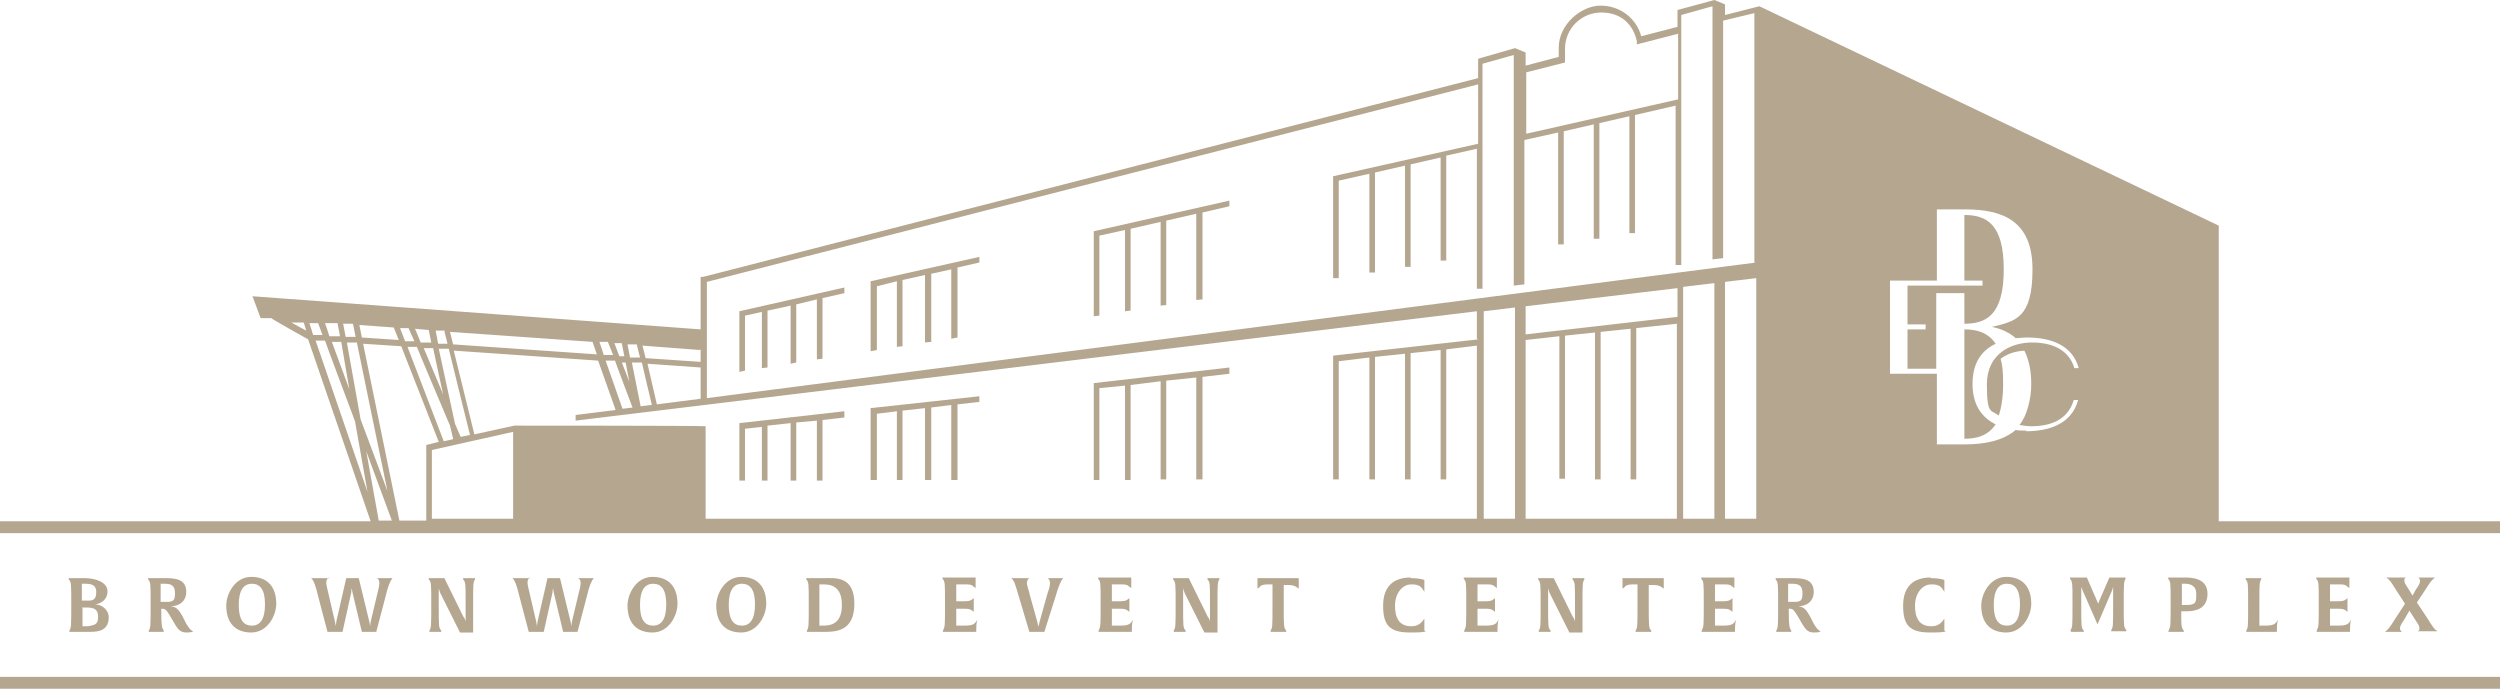 <?xml version="1.0" encoding="UTF-8"?>
<svg id="Layer_1" data-name="Layer 1" xmlns="http://www.w3.org/2000/svg" version="1.1" viewBox="0 0 400 110.3">
  <defs>
    <style>
      .cls-1 {
        fill: #b5a690;
        stroke-width: 0px;
      }
    </style>
  </defs>
  <g>
    <path class="cls-1" d="M315.6,61.5c0-3.4,1.4-5.4,3.7-6.5-1.2-1.8-3-2.3-5-2.3v17.5c2,0,3.8-.5,5-2.3-2.2-1.1-3.7-3.1-3.7-6.5Z"/>
    <path class="cls-1" d="M314.3,51.8c3.5,0,6.3-1.4,6.3-8.7s-2.8-8.7-6.3-8.7v10.5h2.9v.8h-12v6.2h2.9v.8h-2.9v6.3h4.6v-12.1h4.5v4.9Z"/>
    <path class="cls-1" d="M355,83.3v-47.2L281.5,1l-5.5,1.4V.7l-1.7-.7h0s-5.9,1.6-5.9,1.6v2.7l-5.8,1.5c-.8-2.9-3.4-4.9-6.5-4.9s-6.7,3-6.7,6.7v1.5l-5.3,1.4v-2.1l-1.7-.7h0s-5.9,1.7-5.9,1.7v3.1l-124,31.8h-.4v8.4l-71.7-5.3,1.3,3.5h1.7c0,.1,5.9,3.4,5.9,3.4l10,29.1H0v1.9h400v-1.9h-45ZM46.6,51.6h2s.4,1.3.4,1.3l-2.4-1.3ZM244.1,11.6l6.3-1.6v-2.2c0-3.2,2.6-5.8,5.8-5.8s5.1,1.9,5.7,4.6v.5c0,0,6.6-1.7,6.6-1.7v10.5l-24.3,5.5v-9.8ZM112.1,55.9v2l-8.8-.6-.5-2,9.2.7ZM112.1,58.8v5l-7,.9-1.5-6.5,8.5.6ZM104.2,64.8l-1.7.2-1.4-7h1.6c0,.1,1.6,6.8,1.6,6.8ZM101.3,65.2l-1.7.2-2.7-7.7h1.5c0,.1,2.8,7.5,2.8,7.5ZM101.9,55.2l.5,2h-1.6c0-.1-.4-2.1-.4-2.1h1.5ZM100.7,61.1l-1.2-3.1h.6s.6,3.1.6,3.1ZM99.5,55l.4,2h-.8c0,0-.8-2.1-.8-2.1h1.2ZM97.3,54.8l.8,2h-1.5c0-.1-.7-2.1-.7-2.1h1.4ZM94.8,54.7l.7,2-23-1.6-.5-2,22.8,1.6ZM75.2,69.6l-1.5.3-.9-2.1-2.6-12h1.6c0,.1,3.4,13.8,3.4,13.8ZM72.4,70.3l-1.4.3-5.8-15.1h1.5c0,.1,5.3,12.6,5.3,12.6l.5,2.1ZM71.1,53l.5,2h-1.5c0-.1-.4-2.1-.4-2.1h1.5ZM70.9,63.1l-3.1-7.4h1.5c0,.1,1.6,7.4,1.6,7.4ZM68.6,52.8l.4,2h-1.7c0-.1-.9-2.2-.9-2.2l2.2.2ZM65.4,52.6l.9,2h-1.5c0-.1-.8-2.1-.8-2.1h1.4ZM63,52.4l.8,2-5.9-.4-.4-2,5.5.4ZM62,78.6l-4.3-11.5-2.2-12.3h1.6c0,.1,4.9,23.8,4.9,23.8ZM56.5,51.9l.4,2h-1.6c0-.1-.4-2.1-.4-2.1h1.5ZM55.9,62.3l-2.8-7.6h1.5c0,.1,1.3,7.6,1.3,7.6ZM52.8,51.7h1.2c0,0,.4,2.1.4,2.1h-1.7c0-.1-.7-2.1-.7-2.1h.9ZM49.5,51.7h1.4s.7,1.9.7,1.9h-1.5c0-.1-.6-1.9-.6-1.9ZM50.5,54.5h1.5c0,.1,4.8,12.9,4.8,12.9l2,11.3-8.3-24.2ZM60.6,83.3l-2-11.1,4.1,11.1h-2.2ZM68.1,83.3h-4.2l-5.8-28.3,6.1.4,6,15.3-2,.5v12.1ZM82.1,83h-13v-11l13-2.9v13.9ZM236.5,54.3l-23.2,2.6v19.8h.9v-18.9l4.9-.6v19.5h.9v-19.6l4.8-.5v20.1h.9v-20.2l4.8-.5v20.7h.9v-20.8l4.9-.6v27.7h-123.4v-14.8h0c0-.1-30.6-.1-30.6-.1l-6.4,1.4-3.3-13.4,23.1,1.6,2.8,7.9-6.4.8v.9c.1,0,144.2-17.5,144.2-17.5v4.4ZM242.4,83h-5v-33.2l5-.6v33.8ZM268.4,83h-24.3v-28.6l5.4-.6v22.8h.9v-22.9l4.8-.5v23.5h.9v-23.6l4.8-.5v24.1h.9v-24.2l6.5-.7v31.3ZM268.4,50.7l-24.3,2.8v-4.5l24.3-2.9v4.7ZM274.3,83h-5v-32.4h0v-4.7l5-.6v37.7ZM281,83h-5v-37.9l5-.6v38.5ZM281,42l-167.9,21.7v-18.6l123.4-31.6v9.5l-23.2,5.2v16.3h.9v-15.6l4.9-1.1v15.8h.9v-16l4.8-1.1v16.2h.9v-16.4l4.8-1.1v16.5h.9v-16.8l4.9-1.1v22.4h.9V10.2l5-1.4v36.9l1.7-.2v-23.1l5.4-1.2v17.9h.9v-18.1l4.8-1.1v18.3h.9v-18.5l4.8-1.1v18.7h.9v-18.9l6.5-1.5v25.5h.9V2.4l5-1.4v40.5l1.7-.2V3.3l5-1.2v39.9ZM324.3,68.9c-.6,0-1.3,0-1.8-.1-2,1.7-4.9,2.3-8.1,2.3h-4.5v-11.3h-7.5v-14.9h7.5v-11.4h4.5c6,0,10.8,1.8,10.8,9.6s-2.7,8.3-6.5,9.2c1.5.3,2.8.9,3.8,1.8.6,0,1.2-.1,1.8-.1,4,0,7.3,1.3,8.3,4.9h-.7c-.9-3-3.6-4.1-6.8-4.1s-7.2,1.7-7.2,6.7.7,4,1.9,5c.4-1.2.7-2.9.7-5s-.1-3-.4-4.1c1.1-.8,2.3-1.2,3.8-1.3.7,1.4,1.1,3.1,1.1,5.4s-.7,5.1-1.9,6.5c.6.1,1.3.2,1.9.2,3.2,0,5.9-1.1,6.8-4.2h.7c-1,3.7-4.4,5-8.4,5ZM323.8,55.6h0s0,0,0,0c0,0,0,0,0,0Z"/>
    <polygon class="cls-1" points="139.3 56.2 140.3 56 140.3 45.8 143.5 45 143.5 55.5 144.4 55.4 144.4 44.8 148 44 148 54.8 149 54.7 149 43.8 152.2 43.1 152.2 54.2 153.2 54 153.2 42.8 156.7 42 156.7 41.1 139.3 45 139.3 56.2"/>
    <polygon class="cls-1" points="175 50.6 175.9 50.5 175.9 37.7 180 36.8 180 49.8 180.9 49.7 180.9 36.6 185.7 35.5 185.7 48.9 186.6 48.8 186.6 35.3 191.4 34.2 191.4 48 192.4 47.9 192.4 34 196.7 33 196.7 32.1 175 37 175 50.6"/>
    <polygon class="cls-1" points="175.9 62.1 180 61.7 180 76.8 180.9 76.8 180.9 61.6 185.7 61 185.7 76.7 186.6 76.7 186.6 60.9 191.4 60.4 191.4 76.7 192.4 76.7 192.4 60.3 196.7 59.8 196.7 58.8 175 61.3 175 76.8 175.9 76.8 175.9 62.1"/>
    <polygon class="cls-1" points="140.3 66.2 143.5 65.8 143.5 76.8 144.4 76.8 144.4 65.7 148 65.3 148 76.8 149 76.8 149 65.2 152.2 64.8 152.2 76.8 153.2 76.8 153.2 64.7 156.7 64.3 156.7 63.4 139.3 65.3 139.3 76.8 140.3 76.8 140.3 66.2"/>
    <polygon class="cls-1" points="119.2 68.6 121.9 68.3 121.9 76.9 122.8 76.9 122.8 68.1 126.5 67.7 126.5 76.9 127.4 76.9 127.4 67.6 130.7 67.3 130.7 76.9 131.6 76.9 131.6 67.2 135.1 66.8 135.1 65.8 118.3 67.7 118.3 76.9 119.2 76.9 119.2 68.6"/>
    <polygon class="cls-1" points="118.3 49.8 118.3 59.5 119.2 59.3 119.2 50.5 121.9 49.9 121.9 58.9 122.8 58.8 122.8 49.7 126.5 48.9 126.5 58.2 127.4 58 127.4 48.7 130.7 47.9 130.7 57.5 131.6 57.4 131.6 47.7 135.1 46.9 135.1 46 135.1 46 118.3 49.8"/>
  </g>
  <g>
    <path class="cls-1" d="M11,101.1s.3,0,1.1,0,1.2,0,1.6,0c1.1,0,1.7,0,2.3-.2.7-.2,1.4-.8,1.4-2.1s-1.2-2.1-2.2-2.1c.9-.1,2-.7,2-2.1s-1.8-2.1-3.7-2.1-1.1,0-1.5,0c-.6,0-1,0-1,0v.2c.4.5.4.5.4,4s0,3.7-.3,4.2v.2ZM13.1,93.4s.2,0,.6,0c.9,0,1.7.2,1.7,1.3s-.4,1.3-1,1.4c-.2,0-.5,0-.7,0-.4,0-.6,0-.6,0v-2.8ZM13.1,97.2s.3,0,.7,0c1.1,0,1.9.2,1.9,1.4s-.4,1.2-.7,1.4c-.2,0-.6.2-1.1.2s-.7,0-.7,0v-2.9Z"/>
    <path class="cls-1" d="M23.7,101.1s.4,0,1.3,0,1.2,0,1.2,0v-.2c-.3-.5-.4-.6-.4-3.5,0,0,0,0,.2,0,.5,0,.7.3,1.3,1.3l.7,1.2c.6,1,1,1.3,1.9,1.3s1-.2,1-.2c-.5-.2-.7-.6-1.1-1.2l-.6-1.2c-.6-1-.9-1.5-1.9-1.6,1.5,0,2.5-.9,2.5-2.3,0-2.1-1.8-2.2-3.5-2.2s-1.2,0-1.6,0c-.6,0-1,0-1,0v.2c.4.5.4.5.4,4s0,3.7-.3,4.2v.2ZM25.8,93.4s.2,0,.5,0c1,0,1.7.2,1.7,1.5s-.4,1.3-1,1.4c-.2,0-.5,0-.7,0-.4,0-.6,0-.6,0v-2.9Z"/>
    <path class="cls-1" d="M44.2,96.6c0-2.7-1.4-4.3-4-4.3s-4,2.7-4,4.6c0,2.7,1.4,4.3,4,4.3s4-2.7,4-4.6ZM38.2,96.8c0-2.4.8-3.4,2.1-3.4s2.1.9,2.1,3.3-.8,3.4-2.1,3.4-2.1-.9-2.1-3.3Z"/>
    <path class="cls-1" d="M52.7,92.5s-.5,0-1.5,0-1.4,0-1.4,0c.4.4.7,1.2,1.1,2.9l1.5,5.7s.4,0,1.2,0,1.2,0,1.2,0l1.4-6.3c0-.4.1-.7.1-.7,0,0,0,.3.1.7l1.5,6.3s.4,0,1.2,0,1.1,0,1.1,0l1.5-5.7c.4-1.7.7-2.4,1.1-2.9,0,0-.4,0-1.2,0s-1.3,0-1.3,0c.2.1.4.3.4.8s-.2,1.1-.4,2l-1,4.2c0,.3-.1.7-.1.7,0,0,0-.4-.1-.7l-1.7-7s-.4,0-1,0-1,0-1,0l-1.6,7c0,.3-.1.6-.1.7,0,0,0-.3-.1-.7l-1-4.3c-.2-.9-.4-1.6-.4-2s.2-.7.4-.8Z"/>
    <path class="cls-1" d="M68.6,101.1s.3,0,1,0,1,0,1,0v-.2c-.4-.5-.4-.5-.4-4v-2.8s.1.5.3.9l3.1,6.2s.5,0,1.2,0,.9,0,.9,0v-4.3c0-3.6,0-3.7.3-4.2v-.2c.1,0-.2,0-.9,0s-1,0-1,0v.2c.4.5.4.5.4,4v2.8s0-.4-.4-.9l-3-6.1s-.4,0-1.2,0-1.3,0-1.3,0v.2c.4.5.4.5.4,4s0,3.7-.3,4.2v.2Z"/>
    <path class="cls-1" d="M84.9,92.5s-.5,0-1.5,0-1.4,0-1.4,0c.4.4.7,1.2,1.1,2.9l1.5,5.7s.4,0,1.2,0,1.2,0,1.2,0l1.4-6.3c0-.4.1-.7.1-.7,0,0,0,.3.1.7l1.5,6.3s.4,0,1.2,0,1.1,0,1.1,0l1.5-5.7c.4-1.7.7-2.4,1.1-2.9,0,0-.4,0-1.2,0s-1.3,0-1.3,0c.2.1.4.3.4.8s-.2,1.1-.4,2l-1,4.2c0,.3-.1.7-.1.7,0,0,0-.4-.1-.7l-1.7-7s-.4,0-1,0-1,0-1,0l-1.6,7c0,.3-.1.6-.1.7,0,0,0-.3-.1-.7l-1-4.3c-.2-.9-.4-1.6-.4-2s.2-.7.4-.8Z"/>
    <path class="cls-1" d="M108.4,96.6c0-2.7-1.4-4.3-4-4.3s-4,2.7-4,4.6c0,2.7,1.4,4.3,4,4.3s4-2.7,4-4.6ZM102.4,96.8c0-2.4.8-3.4,2.1-3.4s2.1.9,2.1,3.3-.8,3.4-2.1,3.4-2.1-.9-2.1-3.3Z"/>
    <path class="cls-1" d="M122.6,96.6c0-2.7-1.4-4.3-4-4.3s-4,2.7-4,4.6c0,2.7,1.4,4.3,4,4.3s4-2.7,4-4.6ZM116.6,96.8c0-2.4.8-3.4,2.1-3.4s2.1.9,2.1,3.3-.8,3.4-2.1,3.4-2.1-.9-2.1-3.3Z"/>
    <path class="cls-1" d="M129,101.1s.4,0,1.1,0,1.2,0,1.7,0c1.8,0,4.9,0,4.9-4.5s-3.1-4.1-4.8-4.1-1.3,0-1.8,0c-.7,0-1.1,0-1.1,0v.2c.4.5.4.5.4,4s0,3.7-.3,4.2v.2ZM131.1,93.5s.3,0,.7,0c1.7,0,2.9.8,2.9,3.3s-1.2,3.3-2.9,3.3-.7,0-.7,0v-6.5Z"/>
    <path class="cls-1" d="M150.8,101.1s.3,0,.9,0h4.5v-.4c0-1.2.2-1.6.2-1.6-.4.7-.6,1-2.1,1h-1.3v-2.7h1.1c.6,0,1,0,1.3.2.3.2.4.3.4.3,0,0,0-.4,0-1.1s0-1.1,0-1.1c0,0-.1.1-.4.3-.3.2-.8.2-1.3.2h-1.1v-2.7h1.4c.6,0,1,0,1.3.3.3.2.4.3.4.3,0,0,0-.3,0-.9s0-.8,0-.8h-4.4c-.7,0-.9,0-.9,0v.2c.4.5.4.5.4,4s0,3.7-.3,4.2v.2Z"/>
    <path class="cls-1" d="M164.7,92.5s-.5,0-1.5,0-1.4,0-1.4,0c.5.4.7,1.2,1.2,2.9l1.7,5.7s.5,0,1.2,0,1.2,0,1.2,0l1.8-5.7c.5-1.7.8-2.4,1.2-2.9,0,0-.4,0-1.2,0s-1.3,0-1.3,0c.2.1.4.3.4.8s-.2,1.1-.5,2l-1.2,4.3c0,.3-.2.6-.2.7,0,0,0-.3-.1-.7l-1.2-4.3c-.2-.9-.5-1.6-.5-2s.2-.7.4-.8Z"/>
    <path class="cls-1" d="M175.7,101.1s.3,0,.9,0h4.5v-.4c0-1.2.2-1.6.2-1.6-.4.7-.6,1-2.1,1h-1.3v-2.7h1.1c.6,0,1,0,1.3.2.3.2.4.3.4.3,0,0,0-.4,0-1.1s0-1.1,0-1.1c0,0-.1.1-.4.3-.3.2-.8.2-1.3.2h-1.1v-2.7h1.4c.6,0,1,0,1.3.3.3.2.4.3.4.3,0,0,0-.3,0-.9s0-.8,0-.8h-4.4c-.7,0-.9,0-.9,0v.2c.4.5.4.5.4,4s0,3.7-.3,4.2v.2Z"/>
    <path class="cls-1" d="M187.7,101.1s.3,0,1,0,1,0,1,0v-.2c-.4-.5-.4-.5-.4-4v-2.8s.1.5.3.9l3.1,6.2s.5,0,1.2,0,.9,0,.9,0v-4.3c0-3.6,0-3.7.3-4.2v-.2c.1,0-.2,0-.9,0s-1,0-1,0v.2c.4.5.4.5.4,4v2.8s0-.4-.4-.9l-3-6.1s-.4,0-1.2,0-1.3,0-1.3,0v.2c.4.5.4.5.4,4s0,3.7-.3,4.2v.2Z"/>
    <path class="cls-1" d="M201.6,93.8c.3-.2.7-.3,1.3-.3h.7v3.2c0,3.6,0,3.7-.3,4.2v.2c-.1,0,.3,0,1.2,0s1.3,0,1.3,0v-.2c-.4-.5-.4-.5-.4-4v-3.3h.7c.6,0,1,.1,1.3.3.3.2.4.3.4.3,0,0,0-.3,0-.9s0-.8,0-.8h-6.6s0,.2,0,.8,0,.9,0,.9c0,0,.1-.1.4-.3Z"/>
    <path class="cls-1" d="M225.7,92.4c-2.8,0-4.4,1.5-4.4,4.5s.9,4.3,4.3,4.3,2.3-.3,2.3-.3c0,0,0-.3,0-.9s0-1,0-1c-.5.7-1,1.2-2.1,1.2-1.9,0-2.6-1.3-2.6-3.3s1.2-3.4,2.6-3.4,1.6.4,2.1,1.2c0,0,0-.4,0-1s0-.9,0-.9c0,0-.6-.3-2.2-.3Z"/>
    <path class="cls-1" d="M234.2,101.1s.3,0,.9,0h4.5v-.4c0-1.2.2-1.6.2-1.6-.4.7-.6,1-2.1,1h-1.3v-2.7h1.1c.6,0,1,0,1.3.2.3.2.4.3.4.3,0,0,0-.4,0-1.1s0-1.1,0-1.1c0,0-.1.1-.4.3-.3.2-.8.2-1.3.2h-1.1v-2.7h1.4c.6,0,1,0,1.3.3.3.2.4.3.4.3,0,0,0-.3,0-.9s0-.8,0-.8h-4.4c-.7,0-.9,0-.9,0v.2c.4.5.4.5.4,4s0,3.7-.3,4.2v.2Z"/>
    <path class="cls-1" d="M246.1,101.1s.3,0,1,0,1,0,1,0v-.2c-.4-.5-.4-.5-.4-4v-2.8s.1.5.3.9l3.1,6.2s.5,0,1.2,0,.9,0,.9,0v-4.3c0-3.6,0-3.7.3-4.2v-.2c.1,0-.2,0-.9,0s-1,0-1,0v.2c.4.5.4.5.4,4v2.8s0-.4-.4-.9l-3-6.1s-.4,0-1.2,0-1.3,0-1.3,0v.2c.4.5.4.5.4,4s0,3.7-.3,4.2v.2Z"/>
    <path class="cls-1" d="M260,93.8c.3-.2.7-.3,1.3-.3h.7v3.2c0,3.6,0,3.7-.3,4.2v.2c-.1,0,.3,0,1.2,0s1.3,0,1.3,0v-.2c-.4-.5-.4-.5-.4-4v-3.3h.7c.6,0,1,.1,1.3.3.3.2.4.3.4.3,0,0,0-.3,0-.9s0-.8,0-.8h-6.6s0,.2,0,.8,0,.9,0,.9c0,0,.1-.1.4-.3Z"/>
    <path class="cls-1" d="M272.2,101.1s.3,0,.9,0h4.5v-.4c0-1.2.2-1.6.2-1.6-.4.7-.6,1-2.1,1h-1.3v-2.7h1.1c.6,0,1,0,1.3.2.3.2.4.3.4.3,0,0,0-.4,0-1.1s0-1.1,0-1.1c0,0-.1.1-.4.3-.3.2-.8.2-1.3.2h-1.1v-2.7h1.4c.6,0,1,0,1.3.3.3.2.4.3.4.3,0,0,0-.3,0-.9s0-.8,0-.8h-4.4c-.7,0-.9,0-.9,0v.2c.4.5.4.5.4,4s0,3.7-.3,4.2v.2Z"/>
    <path class="cls-1" d="M284.1,101.1s.4,0,1.3,0,1.2,0,1.2,0v-.2c-.3-.5-.4-.6-.4-3.5,0,0,0,0,.2,0,.5,0,.7.3,1.3,1.3l.7,1.2c.6,1,1,1.3,1.9,1.3s1-.2,1-.2c-.5-.2-.7-.6-1.1-1.2l-.6-1.2c-.6-1-.9-1.5-1.9-1.6,1.5,0,2.5-.9,2.5-2.3,0-2.1-1.8-2.2-3.5-2.2s-1.2,0-1.6,0c-.6,0-1,0-1,0v.2c.4.5.4.5.4,4s0,3.7-.3,4.2v.2ZM286.2,93.4s.2,0,.5,0c1,0,1.7.2,1.7,1.5s-.4,1.3-1,1.4c-.2,0-.5,0-.7,0-.4,0-.6,0-.6,0v-2.9Z"/>
    <path class="cls-1" d="M308.9,92.4c-2.8,0-4.4,1.5-4.4,4.5s.9,4.3,4.3,4.3,2.3-.3,2.3-.3c0,0,0-.3,0-.9s0-1,0-1c-.5.7-1,1.2-2.1,1.2-1.9,0-2.6-1.3-2.6-3.3s1.2-3.4,2.6-3.4,1.6.4,2.1,1.2c0,0,0-.4,0-1s0-.9,0-.9c0,0-.6-.3-2.2-.3Z"/>
    <path class="cls-1" d="M325,96.6c0-2.7-1.4-4.3-4-4.3s-4,2.7-4,4.6c0,2.7,1.4,4.3,4,4.3s4-2.7,4-4.6ZM319,96.8c0-2.4.8-3.4,2.1-3.4s2.1.9,2.1,3.3-.8,3.4-2.1,3.4-2.1-.9-2.1-3.3Z"/>
    <path class="cls-1" d="M331.4,101.1s.4,0,1,0,1,0,1,0v-.2c-.4-.5-.4-.5-.4-4v-3c0,0,.2.6.5,1.2l2.1,4.8,2.1-4.9c.3-.6.4-1.1.4-1.2v2.8c0,3.6,0,3.7-.3,4.2v.2c-.1,0,.3,0,1.2,0s1.2,0,1.2,0v-.2c-.4-.5-.4-.5-.4-4s0-3.7.3-4.2v-.2c.1,0-.3,0-1.3,0s-1.3,0-1.3,0l-1.6,3.7c-.1.3-.2.5-.2.5,0,0,0-.1-.2-.5l-1.6-3.7s-.4,0-1.3,0-1.4,0-1.4,0v.2c.4.5.4.5.4,4s0,3.7-.3,4.2v.2Z"/>
    <path class="cls-1" d="M346.8,101.1s.4,0,1.3,0,1.3,0,1.3,0v-.2c-.4-.5-.4-.7-.4-3.1,0,0,.4,0,.9,0,1.4,0,3.3-.4,3.3-2.8s-2.3-2.6-3.6-2.6-1.2,0-1.7,0-1,0-1,0v.2c.4.5.4.5.4,4s0,3.7-.3,4.2v.2ZM349,93.4s.2,0,.6,0c.7,0,1.8.2,1.8,1.6s0,1.8-1.7,1.8-.6,0-.6,0v-3.4Z"/>
    <path class="cls-1" d="M359.3,101.1s.3,0,.9,0h4.1v-.4c0-1.2.2-1.6.2-1.6-.4.7-.6,1-2.1,1h-.9v-3.7c0-3,0-3.2.3-3.7v-.2c.1,0-.2,0-1.2,0s-1.3,0-1.3,0v.2c.4.5.4.5.4,4s0,3.7-.3,4.2v.2Z"/>
    <path class="cls-1" d="M370.6,101.1s.3,0,.9,0h4.5v-.4c0-1.2.2-1.6.2-1.6-.4.7-.6,1-2.1,1h-1.3v-2.7h1.1c.6,0,1,0,1.3.2.3.2.4.3.4.3,0,0,0-.4,0-1.1s0-1.1,0-1.1c0,0-.1.1-.4.3-.3.2-.8.2-1.3.2h-1.1v-2.7h1.4c.6,0,1,0,1.3.3.3.2.4.3.4.3,0,0,0-.3,0-.9s0-.8,0-.8h-4.4c-.7,0-.9,0-.9,0v.2c.4.5.4.5.4,4s0,3.7-.3,4.2v.2Z"/>
    <path class="cls-1" d="M381.6,101.1s.4,0,1.4,0,1.3,0,1.3,0c-.2-.2-.3-.3-.3-.5,0-.3,0-.5.7-1.5l.8-1.4.9,1.4c.6.9.7,1.1.7,1.4s0,.4-.3.5c0,0,.5,0,1.5,0s1.7,0,1.7,0c-.5-.3-.7-.6-1.7-2.2l-1.6-2.4,1.2-1.8c1-1.6,1.2-1.8,1.7-2.2,0,0-.4,0-1.4,0s-1.3,0-1.3,0c.2.1.3.3.3.5,0,.3,0,.5-.7,1.5l-.5.9-.6-1c-.6-.9-.7-1.1-.7-1.4s0-.4.3-.5c0,0-.5,0-1.5,0s-1.7,0-1.7,0c.5.3.7.6,1.7,2.2l1.3,2-1.5,2.3c-1,1.6-1.2,1.8-1.7,2.2Z"/>
  </g>
  <rect class="cls-1" y="108.3" width="400" height="1.9"/>
</svg>